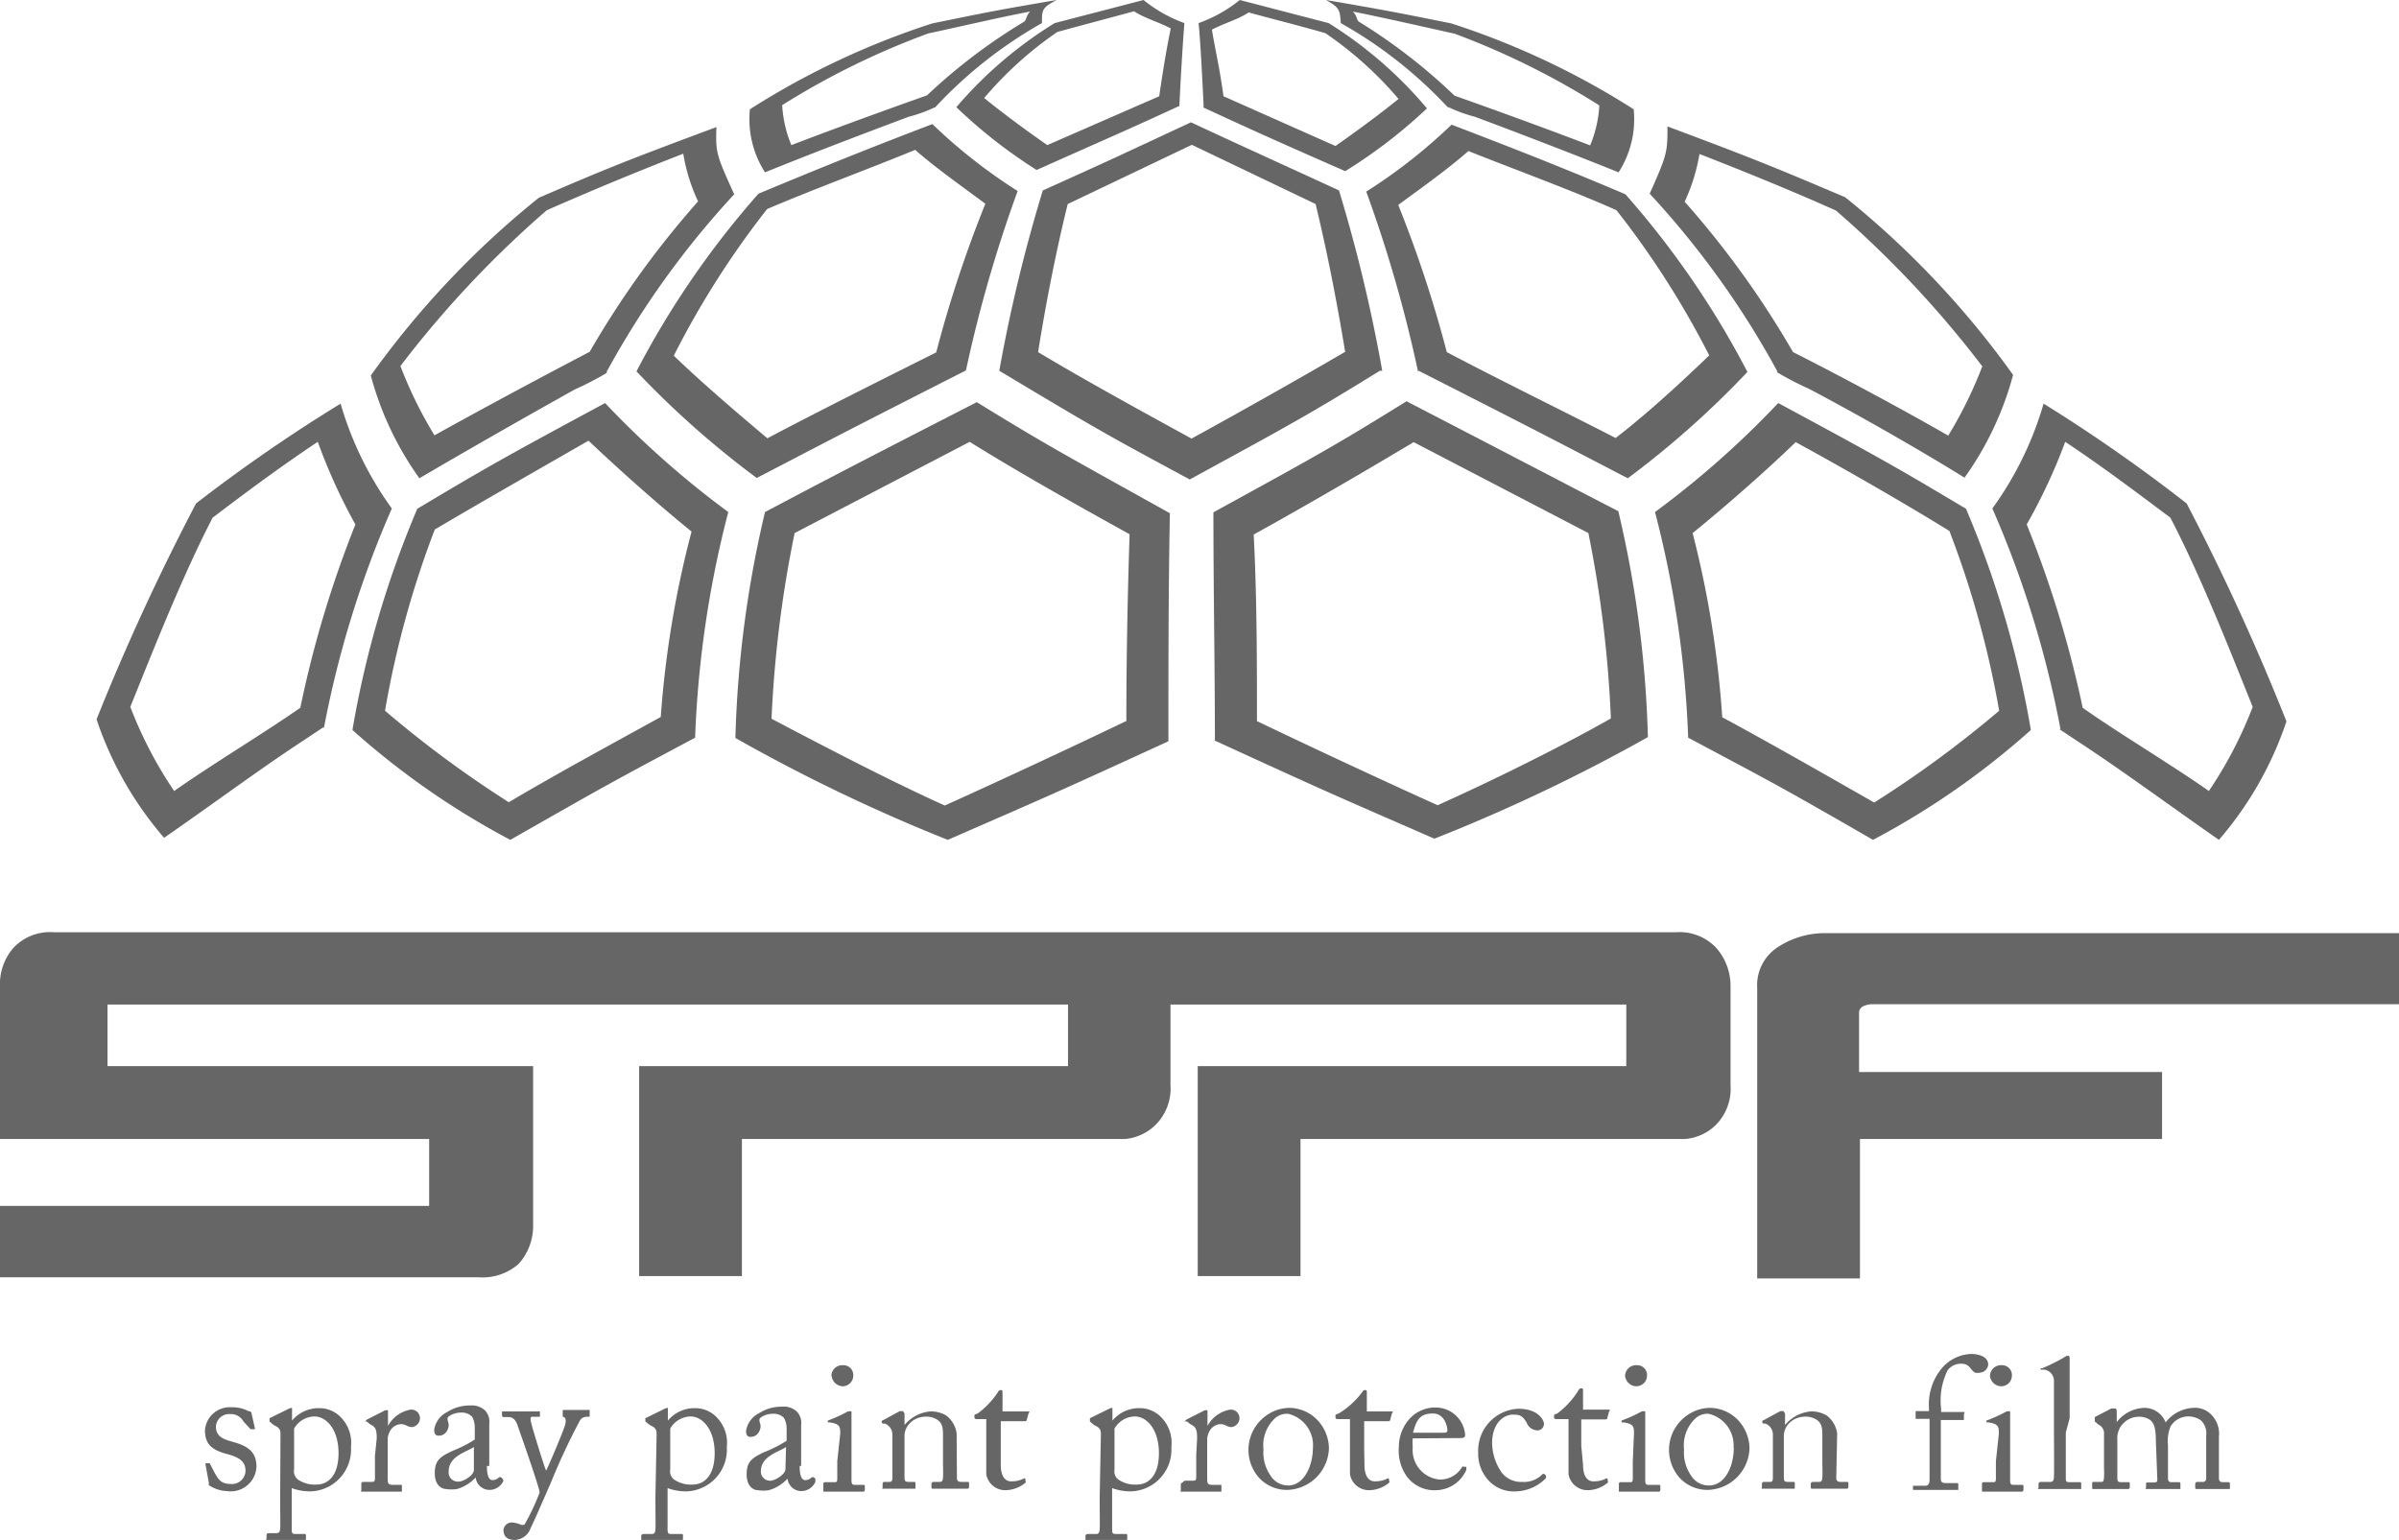 <svg id="レイヤー_1" data-name="レイヤー 1" xmlns="http://www.w3.org/2000/svg" viewBox="0 0 81 52"><defs><style>.cls-1{fill:#666;}.cls-2{isolation:isolate;}</style></defs><title>アートボード 6</title><path class="cls-1" d="M40.44,36v7.09h3.47V38.46h13a1.68,1.68,0,0,0,1-.45,1.73,1.73,0,0,0,.52-1.36V33.32A1.94,1.94,0,0,0,57.94,32a1.7,1.7,0,0,0-1.36-.52H1.82A1.69,1.69,0,0,0,.46,32,1.86,1.86,0,0,0,0,33.32v5.14H14.49v2.26H0v2.41H16.15a1.84,1.84,0,0,0,1.36-.45A1.92,1.92,0,0,0,18,41.32V36H3.63V33.92H36.06V36H21.58v7.09h3.47V38.46H38A1.68,1.68,0,0,0,39,38a1.73,1.73,0,0,0,.52-1.36V33.92H54.91V36Z"/><path class="cls-1" d="M61.56,31.51A2.89,2.89,0,0,0,60,32a1.53,1.53,0,0,0-.67,1.36v9.81h3.47V38.46H73V36.2H62.77v-2a.23.23,0,0,1,.14-.22.68.68,0,0,1,.31-.07H81V31.51Z"/><path class="cls-1" d="M7.05,50.15s0-.06,0-.09l-.11-.6s0,0,0-.05l.08,0s0,0,.06,0l.16.31c.13.23.22.39.55.39a.46.46,0,0,0,.5-.43c0-.29-.14-.45-.62-.58s-.75-.3-.75-.81a.84.84,0,0,1,.89-.77,1.18,1.18,0,0,1,.58.13c.1,0,.11.08.11.11l.1.44a.06.06,0,0,1,0,.06l-.08,0s0,0-.06,0L8.22,48a.48.48,0,0,0-.44-.25.45.45,0,0,0-.49.42c0,.37.3.44.61.53.46.13.75.32.76.81a.87.87,0,0,1-1,.84A1.19,1.19,0,0,1,7.05,50.15Z"/><path class="cls-1" d="M9.47,48.46c0-.15,0-.24-.23-.34L9.1,48s0,0,0-.06v-.05s0,0,0,0l.61-.3a.37.37,0,0,1,.15-.05s0,0,0,.13l0,.3h0a1.17,1.17,0,0,1,.93-.42,1,1,0,0,1,.72.31,1.23,1.23,0,0,1,.34,1,1.41,1.41,0,0,1-1.37,1.5,1.8,1.8,0,0,1-.63-.11v1.34c0,.18,0,.21.14.21h.28c.05,0,.06,0,.06.06v.11s0,.06-.06.06-.25,0-.65,0-.59,0-.64,0S9,52,9,51.94v-.11s0-.06.08-.06h.25c.11,0,.12-.06.13-.16s0-.48,0-1.1Zm.46,1.16a.35.35,0,0,0,.13.34,1,1,0,0,0,.63.17c.36,0,.74-.27.74-1.06s-.4-1.24-.82-1.24a.81.81,0,0,0-.68.41Z"/><path class="cls-1" d="M12.72,48.57c0-.32-.05-.39-.23-.48L12.38,48s-.05,0-.05,0v0s0,0,.05-.06l.63-.32.09,0s0,0,0,.08l0,.45h0a1.08,1.08,0,0,1,.76-.55.29.29,0,0,1,.32.28.31.31,0,0,1-.27.31.42.42,0,0,1-.18-.05.41.41,0,0,0-.21-.05.45.45,0,0,0-.37.27.68.68,0,0,0-.06.2v1.32c0,.2,0,.26.18.26h.3s0,0,0,.06v.11s0,.06,0,.06l-.67,0c-.39,0-.66,0-.7,0s0,0,0-.06V50.1s0-.06.07-.06h.25c.1,0,.14,0,.14-.12s0-.43,0-.76Z"/><path class="cls-1" d="M16.44,49.5c0,.36.08.48.19.48a.29.29,0,0,0,.22-.1s0,0,.06,0l.06.05S17,50,17,50a.52.52,0,0,1-.49.31.47.47,0,0,1-.45-.42h0a1.37,1.37,0,0,1-.63.39,1.19,1.19,0,0,1-.37,0c-.15,0-.38-.13-.38-.53s.13-.55.63-.77a4.2,4.2,0,0,0,.72-.37v-.41a.74.74,0,0,0-.09-.36.48.48,0,0,0-.38-.14.71.71,0,0,0-.41.13c-.09.08,0,.18,0,.29s-.08.36-.34.36c-.1,0-.15-.06-.15-.2a.8.8,0,0,1,.44-.6,1.4,1.4,0,0,1,.77-.22.65.65,0,0,1,.51.17.56.56,0,0,1,.14.45V49.5ZM16,48.86c-.23.17-.85.3-.85.82a.31.31,0,0,0,.33.35c.18,0,.52-.22.52-.39Z"/><path class="cls-1" d="M17,51.66a.28.28,0,0,1,.29-.25,1.09,1.09,0,0,1,.29.07.15.15,0,0,0,.13,0,7.66,7.66,0,0,0,.51-1.08c0-.16-.7-2.14-.75-2.28s-.13-.27-.3-.27H17s-.05,0-.05-.06v-.13s0,0,.05,0,.21,0,.58,0,.52,0,.59,0,.06,0,.06,0v.13s0,.05,0,.05H18c-.07,0-.1,0-.08.14s.45,1.54.52,1.68h0c.06-.1.62-1.42.65-1.58s0-.24-.11-.24H19s0,0,0-.05v-.13s0-.05,0-.05.22,0,.52,0l.39,0s0,0,0,.05v.12s0,.06,0,.06h-.1a.28.28,0,0,0-.22.11,21.94,21.94,0,0,0-1,2.14c-.31.7-.56,1.29-.67,1.5a.59.59,0,0,1-.54.41C17.09,52,17,51.85,17,51.66Z"/><path class="cls-1" d="M22.17,48.46c0-.15,0-.24-.23-.34L21.79,48s0,0,0-.06v-.05s0,0,0,0l.61-.3a.37.37,0,0,1,.15-.05s0,0,0,.13l0,.3h0a1.17,1.17,0,0,1,.93-.42,1,1,0,0,1,.72.31,1.23,1.23,0,0,1,.34,1,1.41,1.41,0,0,1-1.37,1.5,1.8,1.8,0,0,1-.63-.11v1.34c0,.18,0,.21.14.21H23c.05,0,.06,0,.06.06v.11s0,.06-.06.06-.25,0-.65,0-.59,0-.64,0-.06,0-.06-.06v-.11s0-.06.08-.06H22c.11,0,.12-.06.13-.16s0-.48,0-1.1Zm.46,1.16a.35.35,0,0,0,.13.34,1,1,0,0,0,.63.17c.36,0,.74-.27.74-1.06s-.4-1.24-.82-1.24a.81.81,0,0,0-.68.41Z"/><path class="cls-1" d="M27,49.5c0,.36.08.48.19.48a.29.29,0,0,0,.22-.1s0,0,.06,0l.06.05s0,.05,0,.11a.52.52,0,0,1-.49.31.47.47,0,0,1-.45-.42h0a1.37,1.37,0,0,1-.63.39,1.19,1.19,0,0,1-.37,0c-.15,0-.38-.13-.38-.53s.13-.55.63-.77a4.2,4.2,0,0,0,.72-.37v-.41a.74.74,0,0,0-.09-.36.48.48,0,0,0-.38-.14.71.71,0,0,0-.41.13c-.09.08,0,.18,0,.29s-.08.36-.34.36c-.1,0-.15-.06-.15-.2a.8.8,0,0,1,.44-.6,1.4,1.4,0,0,1,.77-.22.65.65,0,0,1,.51.17.56.56,0,0,1,.14.45V49.5Zm-.46-.64c-.23.17-.85.3-.85.82A.31.31,0,0,0,26,50c.18,0,.52-.22.52-.39Z"/><path class="cls-1" d="M28.37,48.41c0-.22,0-.33-.36-.38,0,0-.06,0-.06,0v-.06s0,0,0,0a5.19,5.19,0,0,0,.68-.31.26.26,0,0,1,.12,0s0,0,0,.08,0,.51,0,1v.69c0,.25,0,.48,0,.55s0,.16.1.16h.29c.05,0,.06,0,.06.06v.11s0,.06-.06.06l-.61,0c-.37,0-.62,0-.68,0s-.05,0-.05-.05V50.1s0-.05.06-.05h.31c.07,0,.1,0,.1-.13s0-.39,0-.58Zm-.3-1.95a.37.37,0,0,1,.4-.36.33.33,0,0,1,.34.34.36.36,0,0,1-.38.37A.39.39,0,0,1,28.08,46.46Z"/><path class="cls-1" d="M32.31,49.91c0,.1.06.13.14.13h.2c.06,0,.07,0,.07.06v.1s0,.07-.05.07-.24,0-.6,0-.53,0-.57,0-.05,0-.05-.07v-.1s0-.06.08-.06h.18c.07,0,.12,0,.13-.15s0-.37,0-.53v-.84c0-.25,0-.44-.18-.57a.69.69,0,0,0-.46-.11.74.74,0,0,0-.51.25.62.62,0,0,0-.15.43v1.31c0,.17,0,.21.15.21h.16c.05,0,.06,0,.06.06v.11s0,.06,0,.06-.22,0-.55,0-.53,0-.56,0,0,0,0-.06V50.1s0-.06.06-.06H30c.08,0,.13,0,.13-.13V48.44a.39.39,0,0,0-.26-.37l-.05,0s-.05,0-.05-.06v0s0-.05.06-.06l.55-.3.11,0s0,0,.05.08l0,.39h0a1.27,1.27,0,0,1,.87-.46,1,1,0,0,1,.54.14.92.92,0,0,1,.35.6Z"/><path class="cls-1" d="M33.79,49.46c0,.48.22.56.33.56a.91.91,0,0,0,.42-.08.05.05,0,0,1,.08,0l0,.06a.05.05,0,0,1,0,.07,1.07,1.07,0,0,1-.7.25.65.65,0,0,1-.62-.54c0-.26,0-.82,0-.91v-.14c0-.11,0-.55,0-.81H33c-.06,0-.1,0-.1-.08s0-.07.11-.11A2.82,2.82,0,0,0,33.7,47a.09.09,0,0,1,.09-.06c.05,0,.06,0,.06.1l0,.62h.88s.06,0,0,.06l-.06.22s0,.05-.06.05h-.82c0,.29,0,.6,0,.89Z"/><path class="cls-1" d="M37.17,48.46c0-.15,0-.24-.23-.34L36.8,48s0,0,0-.06v-.05s0,0,0,0l.61-.3a.37.37,0,0,1,.15-.05s0,0,0,.13l0,.3h0a1.17,1.17,0,0,1,.93-.42,1,1,0,0,1,.72.31,1.23,1.23,0,0,1,.34,1,1.41,1.41,0,0,1-1.37,1.5,1.8,1.8,0,0,1-.63-.11v1.34c0,.18,0,.21.14.21H38c.05,0,.06,0,.06.06v.11s0,.06-.06.06-.25,0-.65,0-.59,0-.64,0-.06,0-.06-.06v-.11s0-.06.08-.06H37c.11,0,.12-.06.13-.16s0-.48,0-1.1Zm.46,1.16a.35.35,0,0,0,.13.34,1,1,0,0,0,.63.17c.36,0,.74-.27.74-1.06s-.4-1.24-.82-1.24a.81.81,0,0,0-.68.41Z"/><path class="cls-1" d="M40.42,48.57c0-.32-.05-.39-.23-.48L40.08,48S40,48,40,48v0s0,0,.05-.06l.63-.32.09,0s0,0,0,.08l0,.45h0a1.08,1.08,0,0,1,.76-.55.29.29,0,0,1,.32.28.31.31,0,0,1-.27.31.42.42,0,0,1-.18-.05.41.41,0,0,0-.21-.05.45.45,0,0,0-.37.27.68.68,0,0,0-.06.2v1.32c0,.2,0,.26.18.26h.3s0,0,0,.06v.11s0,.06,0,.06l-.67,0c-.39,0-.66,0-.7,0s0,0,0-.06V50.1S40,50,40,50h.25c.1,0,.14,0,.14-.12s0-.43,0-.76Z"/><path class="cls-1" d="M42.5,49.89a1.42,1.42,0,0,1,.2-2.05,1.37,1.37,0,0,1,.85-.3,1.34,1.34,0,0,1,.89.37,1.41,1.41,0,0,1,.43,1,1.45,1.45,0,0,1-1.4,1.4A1.28,1.28,0,0,1,42.5,49.89Zm1.83-1a1.09,1.09,0,0,0-.84-1.15.61.61,0,0,0-.49.2,1.24,1.24,0,0,0-.34,1,1.37,1.37,0,0,0,.24.89.7.7,0,0,0,.63.33C44,50.14,44.33,49.55,44.33,48.87Z"/><path class="cls-1" d="M46.07,49.46c0,.48.22.56.33.56a.91.91,0,0,0,.42-.08.05.05,0,0,1,.08,0l0,.06a.05.05,0,0,1,0,.07,1.07,1.07,0,0,1-.7.25.65.65,0,0,1-.62-.54c0-.26,0-.82,0-.91v-.14c0-.11,0-.55,0-.81h-.39c-.06,0-.1,0-.1-.08s0-.07.11-.11A2.82,2.82,0,0,0,46,47a.09.09,0,0,1,.09-.06c.05,0,.06,0,.06.1l0,.62H47s.06,0,0,.06l-.06.22s0,.05-.06.05h-.82c0,.29,0,.6,0,.89Z"/><path class="cls-1" d="M47.7,48.57a1.62,1.62,0,0,0,0,.3,1,1,0,0,0,.9,1.09.86.86,0,0,0,.77-.43.05.05,0,0,1,.06,0l.08,0s0,0,0,.1a1.14,1.14,0,0,1-1,.69,1.16,1.16,0,0,1-1-.45,1.51,1.51,0,0,1-.28-1,1.43,1.43,0,0,1,.4-1,1.18,1.18,0,0,1,.91-.34,1,1,0,0,1,.93.93c0,.09-.08.1-.18.1Zm1-.19c.12,0,.17,0,.17-.09s-.08-.56-.49-.56-.55.18-.67.65Z"/><path class="cls-1" d="M50.38,48.72a1.79,1.79,0,0,0,.32,1,.82.82,0,0,0,.69.32.87.87,0,0,0,.7-.27,0,0,0,0,1,.05,0l.06.06s0,0,0,.08a1.47,1.47,0,0,1-1,.45,1.16,1.16,0,0,1-1-.44,1.31,1.31,0,0,1-.29-.86,1.42,1.42,0,0,1,1.36-1.49c.66,0,.86.38.86.51a.22.22,0,0,1-.23.22.4.4,0,0,1-.35-.25c-.14-.26-.27-.28-.42-.28C50.77,47.74,50.38,48.07,50.38,48.72Z"/><path class="cls-1" d="M53.45,49.46c0,.48.22.56.33.56a.91.91,0,0,0,.42-.08.05.05,0,0,1,.08,0l0,.06a.05.05,0,0,1,0,.07,1.07,1.07,0,0,1-.7.25.65.65,0,0,1-.62-.54c0-.26,0-.82,0-.91v-.14c0-.11,0-.55,0-.81h-.39c-.06,0-.1,0-.1-.08s0-.07.11-.11a2.82,2.82,0,0,0,.72-.79.09.09,0,0,1,.09-.06c.05,0,.06,0,.06.1l0,.62h.88s.06,0,0,.06l-.06.22s0,.05-.06.05h-.82c0,.29,0,.6,0,.89Z"/><path class="cls-1" d="M55.17,48.41c0-.22,0-.33-.36-.38,0,0-.06,0-.06,0v-.06s0,0,0,0a5.19,5.19,0,0,0,.68-.31.26.26,0,0,1,.12,0s0,0,0,.08,0,.51,0,1v.69c0,.25,0,.48,0,.55s0,.16.1.16H56c.05,0,.06,0,.06.06v.11s0,.06-.06.06l-.61,0c-.37,0-.62,0-.68,0s-.05,0-.05-.05V50.1s0-.05.06-.05h.31c.07,0,.1,0,.1-.13s0-.39,0-.58Zm-.3-1.95a.37.37,0,0,1,.4-.36.33.33,0,0,1,.34.34.36.36,0,0,1-.38.37A.39.39,0,0,1,54.87,46.46Z"/><path class="cls-1" d="M56.7,49.89a1.42,1.42,0,0,1,.2-2.05,1.37,1.37,0,0,1,.85-.3,1.34,1.34,0,0,1,.89.37,1.41,1.41,0,0,1,.43,1,1.45,1.45,0,0,1-1.4,1.4A1.28,1.28,0,0,1,56.7,49.89Zm1.83-1a1.09,1.09,0,0,0-.84-1.15.61.61,0,0,0-.49.2,1.24,1.24,0,0,0-.34,1,1.37,1.37,0,0,0,.24.89.7.7,0,0,0,.63.33C58.23,50.14,58.54,49.55,58.54,48.87Z"/><path class="cls-1" d="M62,49.91c0,.1.06.13.14.13h.2c.06,0,.07,0,.07.06v.1s0,.07-.05.07-.24,0-.6,0-.53,0-.57,0-.05,0-.05-.07v-.1s0-.06.08-.06h.18c.07,0,.12,0,.13-.15s0-.37,0-.53v-.84c0-.25,0-.44-.18-.57a.69.69,0,0,0-.46-.11.74.74,0,0,0-.51.25.62.62,0,0,0-.15.43v1.31c0,.17,0,.21.15.21h.16c.05,0,.06,0,.06.06v.11s0,.06,0,.06-.22,0-.55,0-.53,0-.56,0,0,0,0-.06V50.1s0-.06.06-.06h.18c.08,0,.13,0,.13-.13V48.44a.39.39,0,0,0-.26-.37l-.05,0s-.05,0-.05-.06v0s0-.05.06-.06l.55-.3.11,0s0,0,.05.08l0,.39h0a1.27,1.27,0,0,1,.87-.46,1,1,0,0,1,.54.14.92.92,0,0,1,.35.6Z"/><path class="cls-1" d="M65.12,47.91h-.44s0,0,0-.07l0-.19s0,0,.08,0h.37v-.11a1.9,1.9,0,0,1,.42-1.32,1.36,1.36,0,0,1,1-.5c.3,0,.58.11.58.36a.3.3,0,0,1-.27.27.4.4,0,0,1-.18,0,.67.67,0,0,1-.15-.15.35.35,0,0,0-.29-.15.56.56,0,0,0-.48.22,2.28,2.28,0,0,0-.22,1.29v.12h.77s.05,0,0,.06l0,.21s0,0-.08,0h-.7v.57c0,.75,0,1.33,0,1.4s0,.16.16.16h.36c.06,0,.07,0,.07.05v.1c0,.05,0,.08,0,.08s-.27,0-.76,0l-.72,0s-.05,0-.05,0v-.14s0,0,.06,0H65c.12,0,.15-.08.15-.22V47.91Z"/><path class="cls-1" d="M67.49,48.41c0-.22,0-.33-.36-.38,0,0-.06,0-.06,0v-.06s0,0,0,0a5.19,5.19,0,0,0,.68-.31.26.26,0,0,1,.12,0s0,0,0,.08,0,.51,0,1v.69c0,.25,0,.48,0,.55s0,.16.1.16h.29c.05,0,.06,0,.06.06v.11s0,.06-.06.06l-.61,0c-.37,0-.62,0-.68,0s-.05,0-.05-.05V50.1s0-.05.06-.05h.31c.07,0,.1,0,.1-.13s0-.39,0-.58Zm-.3-1.95a.37.37,0,0,1,.4-.36.33.33,0,0,1,.34.34.36.36,0,0,1-.38.37A.39.39,0,0,1,67.19,46.46Z"/><path class="cls-1" d="M69.75,48.37c0,.33,0,1.29,0,1.48s0,.2.16.2h.29c.06,0,.07,0,.07.06v.11s0,.06,0,.06-.32,0-.72,0-.66,0-.72,0,0,0,0-.06V50.1s0-.06.08-.06h.3c.07,0,.13,0,.14-.16s0-1.29,0-1.66v-.4c0-.45,0-1,0-1.19a.38.38,0,0,0-.32-.38l-.13,0s0,0,0,0v-.05s0,0,.06,0a5.75,5.75,0,0,0,.74-.37.23.23,0,0,1,.13-.05s.06,0,.05.11c0,.35,0,1.67,0,2Z"/><path class="cls-1" d="M72.79,48.63c0-.47-.09-.59-.19-.68a.68.68,0,0,0-.41-.11.74.74,0,0,0-.61.37.75.75,0,0,0-.09.42v1.26c0,.1,0,.16.13.16h.23c.06,0,.06,0,.06.06v.1s0,.07-.05.07-.23,0-.58,0-.54,0-.59,0-.05,0-.05-.06V50.1c0-.05,0-.06.08-.06h.22c.06,0,.09,0,.1-.16s0-.22,0-.33V48.43a.32.32,0,0,0-.18-.32L70.73,48s0,0,0-.05v-.05a.08.08,0,0,1,0-.05l.56-.29.12,0s.06,0,.06.09l0,.37h0a1.23,1.23,0,0,1,.93-.48.77.77,0,0,1,.72.49h0a1.26,1.26,0,0,1,.93-.49.76.76,0,0,1,.57.19.91.91,0,0,1,.3.78v1.41c0,.1.06.13.13.13h.17c.06,0,.07,0,.07.06v.11s0,.06,0,.06-.22,0-.53,0-.55,0-.59,0-.05,0-.05-.06V50.1s0-.06.08-.06h.16a.11.11,0,0,0,.13-.12c0-.15,0-.37,0-.51v-.94a.6.6,0,0,0-.18-.51.76.76,0,0,0-.47-.13.71.71,0,0,0-.55.33,1.3,1.3,0,0,0-.09.64v1.1c0,.08,0,.15.13.15h.22c.06,0,.07,0,.07.06v.1c0,.05,0,.07,0,.07s-.21,0-.56,0-.56,0-.6,0,0,0,0-.06v-.1c0-.05,0-.06.06-.06h.18c.1,0,.14,0,.14-.11Z"/><g class="cls-2"><g class="cls-2"><path class="cls-1" d="M31.3,3.22c-1.36.48-3.2,1.15-4.58,1.68a4.09,4.09,0,0,1-.31-1.35,26.28,26.28,0,0,1,4.93-2.42C32.41.9,33.73.59,34.78.39c-.17.19-.1.29-.23.36A19,19,0,0,0,31.3,3.22Zm.27.41A14.89,14.89,0,0,1,35.18.78c0-.45,0-.52.5-.78-2,.34-2.34.41-4.2.79a26.66,26.66,0,0,0-6.16,2.9,3.32,3.32,0,0,0,.51,2.13c1.45-.59,3.41-1.34,4.86-1.88a4.79,4.79,0,0,0,.88-.32"/><path class="cls-1" d="M39.14,3.25,35.36,4.9c-.69-.48-1.53-1.1-2.13-1.59A12.42,12.42,0,0,1,35.7,1.08c.79-.22,1.83-.49,2.59-.7.34.23.85.37,1.24.58C39.41,1.53,39.28,2.28,39.14,3.25Zm.68.34c.06-1.25.12-2.17.17-2.81A4.78,4.78,0,0,1,38.61,0l-3,.78a14,14,0,0,0-3.32,2.84A17.15,17.15,0,0,0,35,5.74c2.62-1.17,3.15-1.39,4.79-2.15"/><path class="cls-1" d="M19.91,11.88c-1.63.85-3.77,2-5.24,2.82a14.2,14.2,0,0,1-1.15-2.34,35.08,35.08,0,0,1,4.94-5.26c1.45-.64,3.09-1.32,4.61-1.91a6.05,6.05,0,0,0,.5,1.61A31,31,0,0,0,19.91,11.88Zm.57.68a29.72,29.72,0,0,1,4.31-6c-.61-1.34-.63-1.41-.6-2.27-3,1.12-3.64,1.37-6,2.39a30.25,30.25,0,0,0-5.67,6,10.71,10.71,0,0,0,1.64,3.47c1.48-.87,3.58-2.07,5.25-3a10.63,10.63,0,0,0,1.08-.56"/><path class="cls-1" d="M31.61,11.9c-1.74.87-4,2-5.7,2.9-1-.84-2.25-1.91-3.16-2.79A29.81,29.81,0,0,1,25.9,7.06c1.46-.63,3.5-1.38,5-2,.68.6,1.59,1.24,2.37,1.82A41.37,41.37,0,0,0,31.61,11.9Zm1,.63a45.62,45.62,0,0,1,1.75-6.08,18.13,18.13,0,0,1-2.88-2.26c-2.3.88-3.83,1.5-5.87,2.35a29.83,29.83,0,0,0-4.12,6,31.07,31.07,0,0,0,4.06,3.6c2.39-1.24,2.36-1.24,7.06-3.63"/><path class="cls-1" d="M45.4,11.89c-1.52.89-3.6,2.06-5.17,2.92-1.57-.86-3.65-2-5.18-2.92.3-1.87.64-3.54,1-5l4.19-2,4.18,2c.35,1.44.69,3.12,1,5m1.25.63a52.71,52.71,0,0,0-1.46-6.09c-2.7-1.24-3.24-1.48-5-2.3-2.49,1.16-2.6,1.22-5,2.3a52.51,52.51,0,0,0-1.47,6.09c3.14,1.88,3.49,2.09,6.43,3.67,3.54-1.93,4.1-2.24,6.42-3.67"/><path class="cls-1" d="M10.14,23.9c-1.28.89-2.92,1.87-4.26,2.81A14,14,0,0,1,4.4,23.87c.83-2.06,1.78-4.46,2.78-6.39,1.11-.84,2.27-1.71,3.55-2.56A19.05,19.05,0,0,0,12,17.71,36.67,36.67,0,0,0,10.14,23.9Zm.79.72a34.46,34.46,0,0,1,2.3-7.45,11.47,11.47,0,0,1-1.73-3.54A54.63,54.63,0,0,0,6.62,17a78.13,78.13,0,0,0-3.36,7.29,11.9,11.9,0,0,0,2.28,4c1.45-1,3.17-2.27,4.5-3.15l.89-.59"/><path class="cls-1" d="M22.31,24.21c-1.63.9-3.66,2-5.13,2.88A37.1,37.1,0,0,1,13,24a32.35,32.35,0,0,1,1.68-6.12c1.47-.87,3.54-2.05,5.19-3,1,.95,2.38,2.18,3.48,3.07A34,34,0,0,0,22.31,24.21Zm1.16.7a35.25,35.25,0,0,1,1.12-7.62,31.07,31.07,0,0,1-4.16-3.68c-3.34,1.8-4,2.17-6.34,3.57a33.29,33.29,0,0,0-2.19,7.47,26.64,26.64,0,0,0,5.33,3.71c3.28-1.87,3.41-1.94,6.24-3.45"/><path class="cls-1" d="M38,24.36c-1.94.93-4.39,2.07-6.1,2.84-1.72-.77-4.09-2-5.85-2.93A39.75,39.75,0,0,1,26.83,18l5.91-3.08c1.6,1,3.77,2.22,5.4,3.12-.07,2.12-.11,4.3-.11,6.31m1.42.67c0-2.42,0-5.12.05-7.69-3.59-2-4.15-2.29-6.52-3.75-5.23,2.68-6.16,3.19-7.15,3.71a37.21,37.21,0,0,0-1,7.63A58.61,58.61,0,0,0,32,28.36c3.53-1.54,3.55-1.54,7.43-3.32"/><path class="cls-1" d="M45.91.75c-.13-.07-.06-.18-.23-.36,1,.2,2.37.51,3.44.75A26.28,26.28,0,0,1,54,3.56a4.09,4.09,0,0,1-.31,1.35c-1.38-.53-3.22-1.2-4.58-1.68A19,19,0,0,0,45.91.75Zm3,2.87a4.79,4.79,0,0,0,.88.32c1.45.54,3.4,1.29,4.86,1.88a3.32,3.32,0,0,0,.51-2.13A26.66,26.66,0,0,0,49,.79C47.11.41,46.75.34,44.77,0c.46.26.47.33.5.78a14.89,14.89,0,0,1,3.61,2.84"/><path class="cls-1" d="M40.92,1c.4-.21.9-.35,1.24-.58.76.21,1.8.47,2.59.7a12.42,12.42,0,0,1,2.47,2.22c-.6.49-1.44,1.11-2.13,1.59L41.31,3.25C41.18,2.28,41,1.53,40.92,1Zm-.29,2.63c1.65.76,2.17,1,4.79,2.15a17.15,17.15,0,0,0,2.76-2.12A14,14,0,0,0,44.86.78l-3-.78a4.78,4.78,0,0,1-1.39.78c.06.64.11,1.56.17,2.81"/><path class="cls-1" d="M56.88,6.81a6.05,6.05,0,0,0,.5-1.61c1.52.59,3.16,1.26,4.61,1.91a35.08,35.08,0,0,1,4.94,5.26,14.2,14.2,0,0,1-1.15,2.34c-1.46-.84-3.61-2-5.24-2.82A31,31,0,0,0,56.88,6.81ZM60,12.57a10.63,10.63,0,0,0,1.08.56c1.67.88,3.77,2.08,5.25,3a10.71,10.71,0,0,0,1.64-3.47,30.25,30.25,0,0,0-5.67-6c-2.36-1-3-1.27-6-2.39,0,.86,0,.93-.6,2.27a29.72,29.72,0,0,1,4.31,6"/><path class="cls-1" d="M47.21,6.92C48,6.34,48.9,5.7,49.58,5.1c1.47.59,3.51,1.33,5,2A29.81,29.81,0,0,1,57.71,12c-.91.88-2.13,2-3.16,2.79-1.67-.86-4-2-5.7-2.9A41.37,41.37,0,0,0,47.21,6.92Zm.69,5.6c4.7,2.39,4.67,2.39,7.06,3.63A31.07,31.07,0,0,0,59,12.56a29.83,29.83,0,0,0-4.12-6c-2-.85-3.57-1.47-5.87-2.35a18.13,18.13,0,0,1-2.88,2.26,45.62,45.62,0,0,1,1.75,6.08"/><path class="cls-1" d="M68.43,17.71a19.05,19.05,0,0,0,1.3-2.79c1.28.85,2.44,1.73,3.55,2.56,1,1.92,1.95,4.32,2.78,6.39a14,14,0,0,1-1.48,2.84c-1.34-.94-3-1.92-4.26-2.81A36.67,36.67,0,0,0,68.43,17.71Zm1.1,6.91.89.59c1.33.88,3.05,2.14,4.5,3.15a11.9,11.9,0,0,0,2.28-4A78.13,78.13,0,0,0,73.83,17,54.63,54.63,0,0,0,69,13.63a11.47,11.47,0,0,1-1.73,3.54,34.46,34.46,0,0,1,2.3,7.45"/><path class="cls-1" d="M57.15,18c1.1-.89,2.5-2.12,3.48-3.07,1.65.9,3.72,2.09,5.19,3A32.35,32.35,0,0,1,67.5,24a37.1,37.1,0,0,1-4.22,3.1c-1.47-.84-3.5-2-5.13-2.88A34,34,0,0,0,57.15,18ZM57,24.91c2.83,1.51,3,1.58,6.24,3.45a26.64,26.64,0,0,0,5.33-3.71,33.29,33.29,0,0,0-2.19-7.47c-2.36-1.41-3-1.77-6.34-3.57a31.07,31.07,0,0,1-4.16,3.68A35.25,35.25,0,0,1,57,24.91"/><path class="cls-1" d="M42.44,24.36c0-2,0-4.19-.11-6.31,1.63-.9,3.8-2.16,5.4-3.12L53.63,18a39.75,39.75,0,0,1,.76,6.26c-1.76,1-4.13,2.16-5.85,2.93-1.71-.77-4.16-1.91-6.1-2.84M41,25c3.88,1.78,3.9,1.78,7.43,3.32a58.61,58.61,0,0,0,7.21-3.43,37.21,37.21,0,0,0-1-7.63c-1-.51-1.92-1-7.15-3.71-2.37,1.47-2.93,1.78-6.52,3.75,0,2.58.05,5.28.05,7.69"/></g></g></svg>